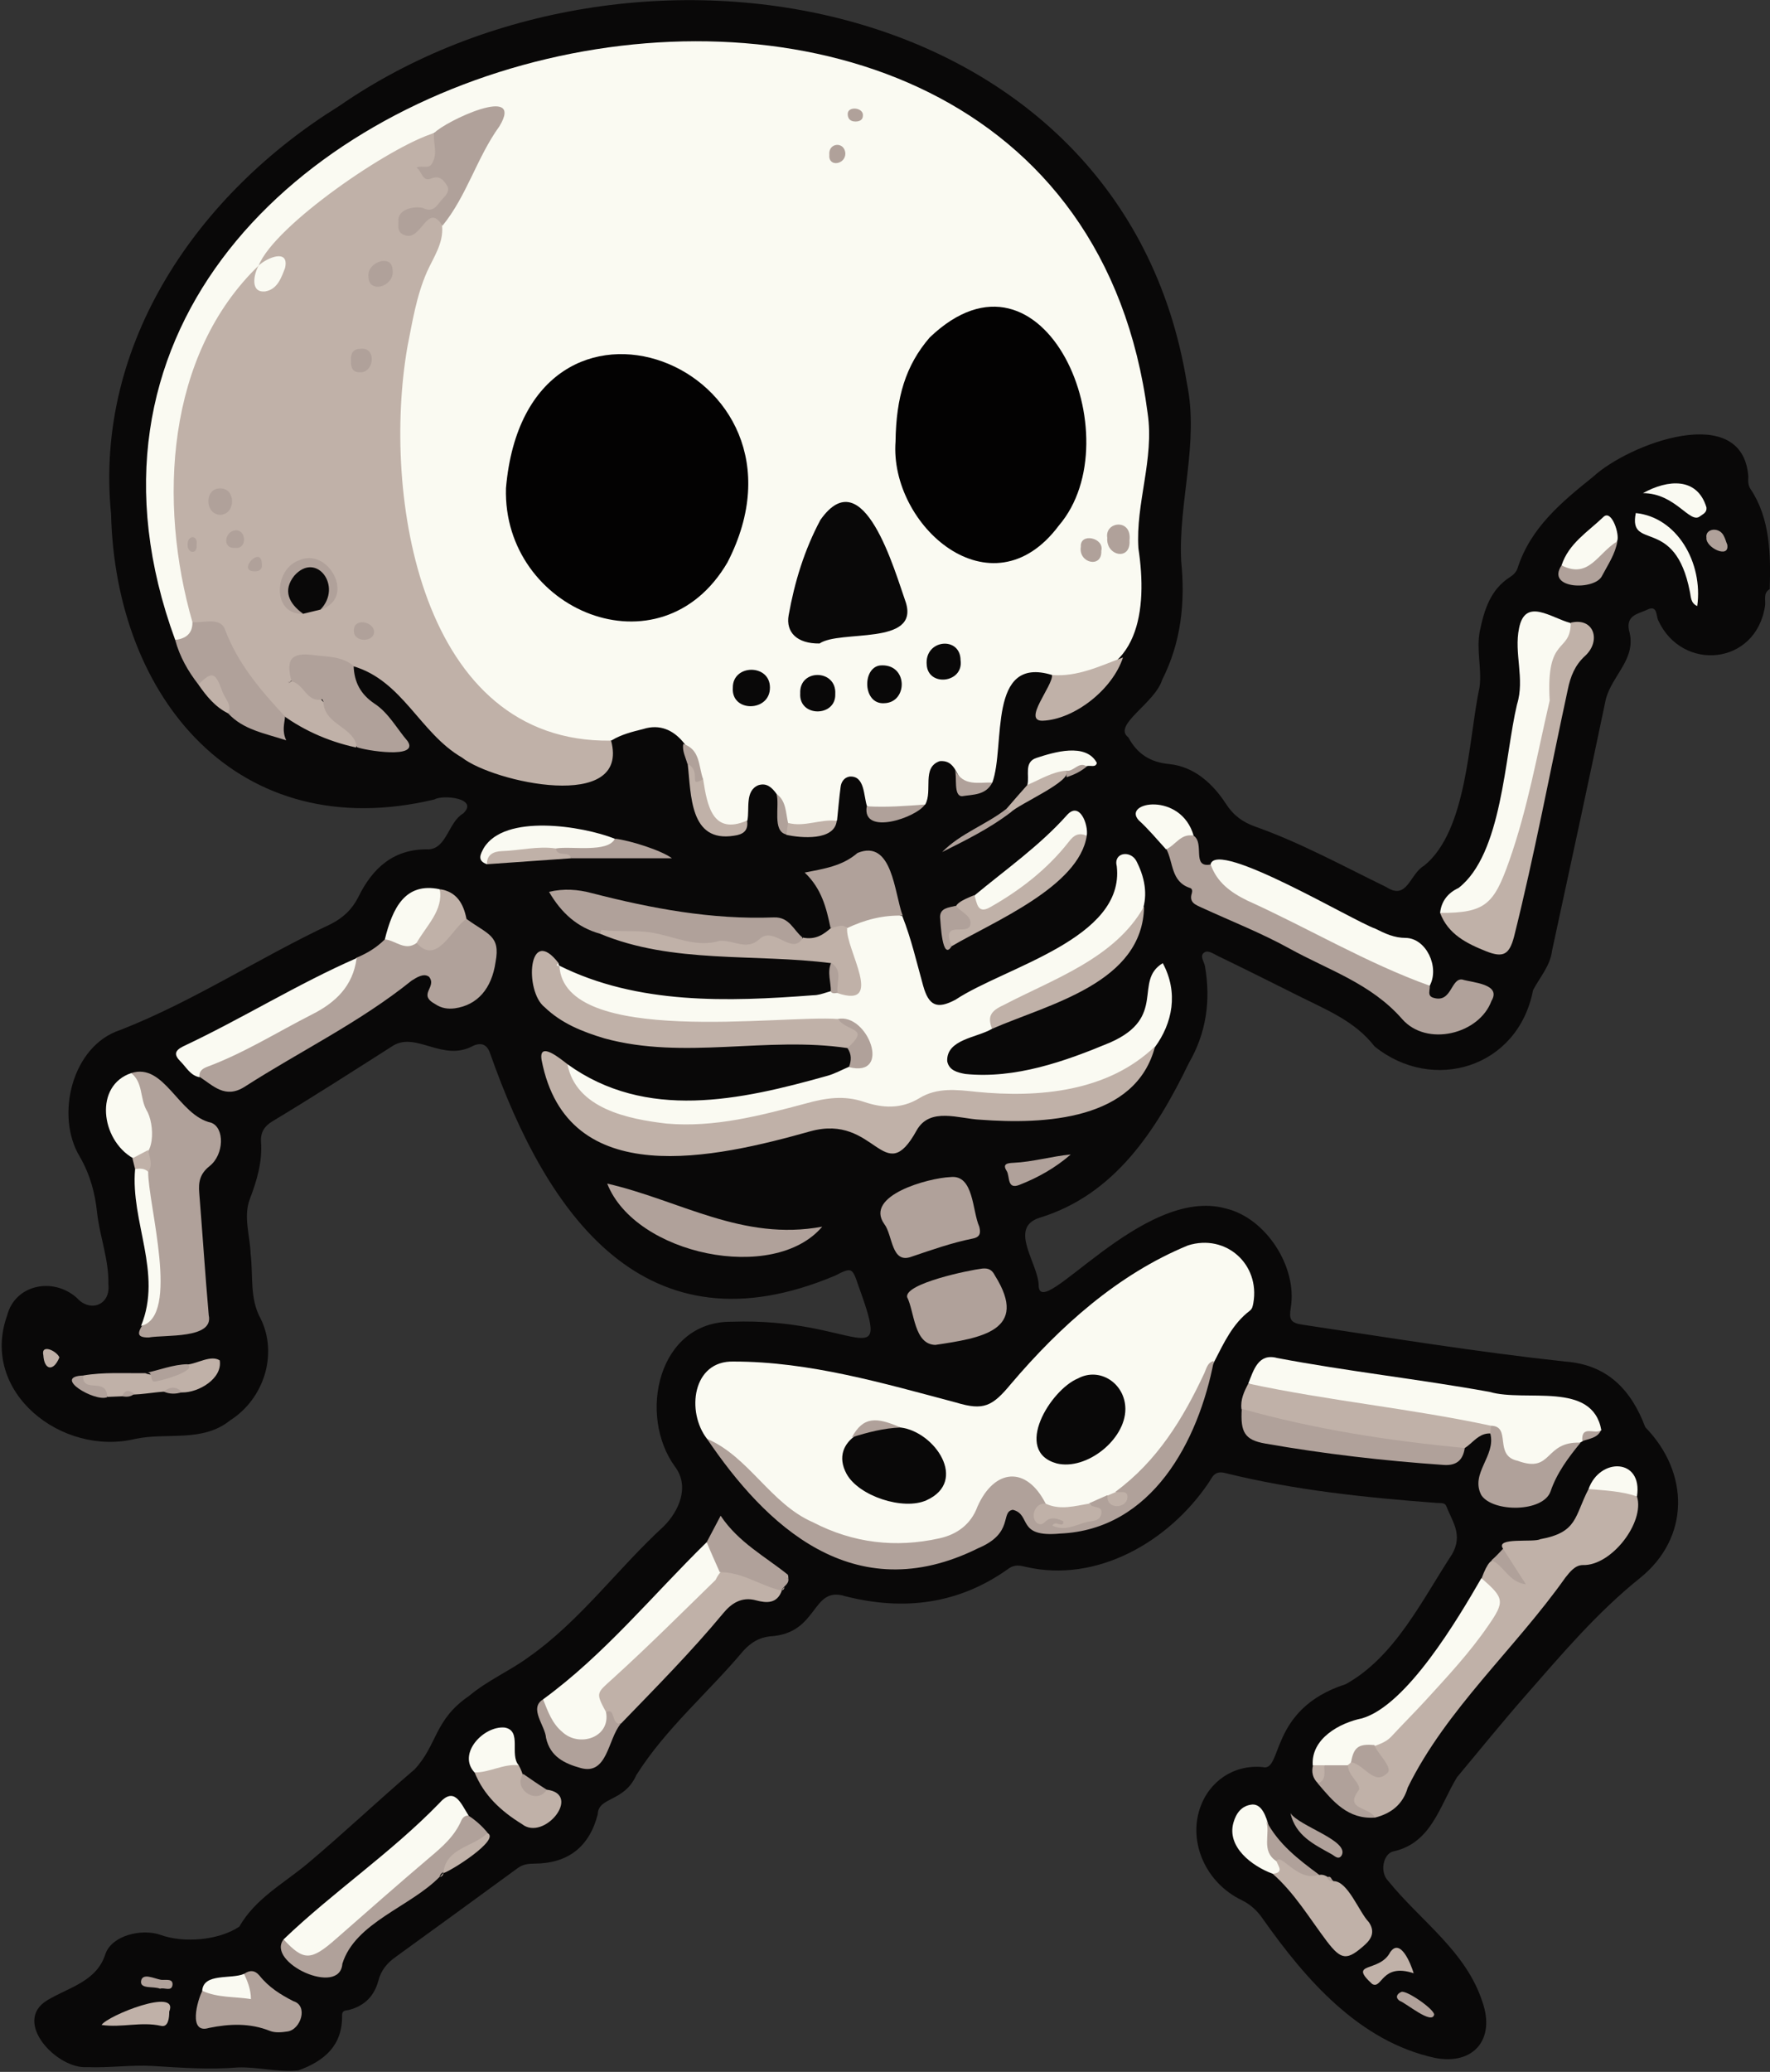 <?xml version="1.0" encoding="utf-8"?>
<!-- Generator: Adobe Illustrator 27.9.0, SVG Export Plug-In . SVG Version: 6.00 Build 0)  -->
<svg version="1.1" baseProfile="tiny" id="Layer_1" xmlns="http://www.w3.org/2000/svg" xmlns:xlink="http://www.w3.org/1999/xlink"
	 x="0px" y="0px" viewBox="0 0 596.1 697.4" overflow="visible" xml:space="preserve">
<rect x="0" y="0" width="596.1" height="697.4" fill="#333333" stroke="none"/>
<g>
	<path fill="#090808" d="M596,198.3c-2.4,1.4-1.2,3.9-1.6,5.8c-3.1,19.9-27.9,22.1-35.9,4.8c-0.8-1.4-0.2-5.4-3.7-3.7
		c-2.8,1.4-7.2,1.7-6.2,6.9c2.8,9.6-5.6,14.9-7.8,23.3c-5.9,28.2-12,56.4-18.1,84.6c-0.6,5.1-4.1,8.9-6.4,13.3
		c-5.1,26.3-33.9,34.7-53.4,18.9c-6.5-8.4-16-12.2-25-16.7c-9.2-4.6-18.4-9.2-27.7-13.7c-1.5-0.7-3.3-2.1-4.6-1.2
		c-1.7,1.1-0.1,3,0.2,4.6c2,11.5,0.5,22.4-5.4,32.6c-11,22.7-25,44.4-50.3,52.1c-10.6,3.4-0.5,15.2-0.3,22.7
		c0.1,13.1,34.9-33.8,63.1-25.8c13.4,3.2,24.1,19.6,21.8,33.4c-0.6,3.8-0.2,5.1,4,5.7c29.4,4.4,58.8,9.2,88.4,12.4
		c14,1,22.2,9.3,27,22.1c15,15.4,15,37.2-1.7,50.7c-14.6,11.7-26.4,25.7-38.6,39.6c-7.9,9-15.4,18.3-23.1,27.5
		c-5.9,9.7-8.6,22.2-21.5,25c-3.4,0.8-4.6,7-1.7,9.9c10.9,13.5,26.3,23.7,31.8,40.9c4.3,12.4-3,21.2-16,18.7
		c-25.5-5.5-43.6-26.4-58-46.8c-1.9-2.8-4.2-4.9-7.3-6.4c-11.9-5.8-17.8-19.3-13.9-30.8c3.1-9.2,11.5-14.8,21.1-13.9
		c6.9,1.8,1.9-19.5,28-27.9c16.6-9.2,25.7-28.3,35.8-43.7c3.8-6.6,0.1-11-1.9-16.2c-0.5-1.3-1.9-1-3.1-1.1
		c-24.1-1.8-48.1-4.3-71.5-10.1c-3.7-0.9-4.3,1.7-5.6,3.5c-13.3,19.6-37.5,33.7-61.5,28.1c-2-0.5-3.7-0.8-5.6,0.5
		c-16.8,12.1-35.4,14.4-55.1,9.4c-11.6-3.7-8.8,12.6-25.4,13.5c-3.7,0.4-6.4,2.1-8.9,4.8c-11.8,14.1-26.2,26.2-36.1,41.9
		c-4.1,9.2-12.8,7.2-13,13.2c-2.8,10.9-9.9,16.5-21.2,16.6c-2.1,0-3.9,0.2-5.6,1.4c-13.7,10-27.4,20-41.1,29.9c-3,2.1-5.1,4.6-6,8.2
		c-1.4,5.1-4.6,8.3-9.7,9.7c-1,0.3-2.5,0-2.5,1.8c0.2,10.2-5.9,15.4-14.7,18.6c-6.9,0.7-13.6-1.2-20.3-1c-9.7,0.8-19.2,0.1-28.9-0.5
		c-7.3-0.4-14.6,0.7-21.9,0.4c-10.2,0.8-25.4-15.3-13.5-22.5c7.3-4.4,16.7-6.3,19.6-15.6c2.3-6.4,12.3-8.5,18.3-6.5
		c8,3,20,1.9,26.8-2.7c5.3-9.3,14.7-14.4,22.6-20.9c12.4-10.4,24.1-21.5,36.4-32c7.7-8.2,6.6-16.7,18.3-24.7
		c6.3-5.3,13.7-8.4,20.1-13.1c17.4-12.2,30-29.8,45.5-44c5.2-5.2,8.8-13.4,3.9-20c-12.7-17.3-5.9-49.1,19-48.9
		c42-1.5,54.2,19.5,42.7-12.1c-2.1-6.2-2.2-6.3-7.9-3.4c-63.9,26.9-96.9-20.2-116.1-74.7c-1-3.1-2.9-3.9-5.7-2.7
		c-10.2,5.6-19-4.7-26.9-0.1c-13.5,8.6-26.9,17.2-40.7,25.5c-2.7,1.6-4.1,3.7-3.9,6.9c0.5,6.8-1.4,13.1-3.8,19.4
		c-2.2,5.9,0.1,12.2,0.3,18.3c0.9,7.4-0.4,15.1,3.4,21.9c5.8,11.8,1.2,26.9-10.3,34.2c-9.3,7.5-21.1,4-31.8,6.2
		c-24.7,6.1-52.6-15.6-43.3-41.5c2.6-10.3,15.3-13.1,23.4-6c4.6,5.2,11.5,2.4,10.7-4.5c0.2-8.3-2.9-16-3.8-24.1
		c-0.7-6.6-2.3-12.7-5.8-18.8c-8.4-13.8-2.7-37.4,13.6-42.7c24.6-9.6,46.9-24.4,70.8-35.6c4.2-2.1,7.3-5,9.4-9.2
		c4.8-9.8,12-16.3,23.7-16c6.1-0.4,6.6-9.2,11.6-12.1c5.4-5.1-6.8-6.4-9.7-4.7c-65.9,15.7-107.4-33.7-108.9-96.1
		c-5.7-57.6,29.5-108,76.8-137.3c98.5-68.2,264-39.3,285.5,93.2c4.2,20.2-2.9,39.9-1.9,60c1.4,13.8,0,27.3-6.4,39.9
		c-2.4,7.9-16.9,15.3-11.4,19.4c2.9,5.4,7.2,8.4,13.9,9c8.3,0.9,14.5,6.5,19,13.4c2.5,3.9,5.7,6.2,10,7.7
		c15.2,5.4,29.4,13.2,44,20.3c7.1,4.6,7.8-4.4,12.7-7.2c14.6-11.8,14.9-42.5,18.7-60.2c0.8-6.2-1.2-12.5,0.1-18.9
		c1.5-7.2,3.6-13.9,10.2-18.1c1.1-0.7,2.1-1.7,2.5-3c4.4-13.6,14.8-22.2,25.4-30.7c12-11.1,50.4-25.6,52.3-0.1
		c-0.1,1.5-0.1,3,0.8,4.3C596.1,174.4,596.4,186.6,596,198.3z"/>
	<path fill="#FAFAF2" d="M354.3,227.2c-21.9-6.7-15.6,23.9-20.1,36.2c-14,6-9.3-7.9-17.7-7.2c-6.2,2.1-2.3,10-4.9,14.6
		c-6.5,2.7-13,3.1-19.6,0.6c-1.2-3.5-0.7-10.4-5.9-10c-1.8,0.3-2.8,1.8-3,3.5c-0.5,3.7-0.8,7.5-1.2,11.3c-5.2,2.3-10.5,2.8-16.1,1.9
		c-3.2-3-2.3-7.5-4.3-10.9c-1.5-2.1-3.3-3.8-6.1-2.9c-4.6,1.9-2.9,8-3.7,11.9c-9.6,7.3-15.6-3.7-15.7-12.6
		c-1.5-9.3-8.1-21.8-19.4-18.2c-3.6,0.9-7.3,1.8-10.6,3.8c-11.3,4.8-26.2-2.1-35.7-8.9c-46-38.9-43.8-111.9-22.3-163.3
		c6.8-11.4,11.6-23.8,19.1-34.8c3.1-3.2,0.5-7.2-3.7-4.7c-70.1,26.1-119.7,86.7-99,164c1.2,5.1,3.1,15.3-5.4,13.9
		C-15.6,11.9,358.3-77.2,386.5,139.1c2.3,15.4-4.1,30.3-3.1,45.5c3.1,20.5,0.4,44-25.5,43.9C356.5,228.7,355.2,228.3,354.3,227.2z"
		/>
	<path fill="#C0B1A8" d="M64.8,209.4c-11.6-40.3-8.9-90,22.4-120.1c1.4,1.6-0.2,3.1,0,4.7c0.9,5.8,7.1-0.3,7.2-3.4
		c0.9-5.7-4.8-0.3-7.3-1.2c5.4-13.6,44.4-40.2,59.1-44.6c2.7,5.1,1.9,11-2.9,12.7c2.1,2.8,8-0.6,8.3,6.5c0,2.9-4.8,7.9-7.4,7.7
		c-2-0.2-4-0.3-6,0.1c-5.2,1-1.8,9.2,2.1,4.4c1.9-3.2,8.4-5.8,8.6-0.1c0.5,5.8-2.9,10.5-5.1,15.4c-3.6,8.2-4.9,16.8-6.6,25.3
		c-8.6,49.6,4.2,133.5,68.6,132.5c6.5,24.3-39.7,14-50.2,5.7c-14.2-8.2-20-26-36.8-30.8c-7-0.1-21.2-8.1-20.3,4.4
		c0,0.7-1,0.6-1.1,1.3c3.7-4.4,14.7,9.9,16.8,13.2c2.2,2.5,8,3.9,5.7,8.5c-19.4-4.2-36.3-16.5-43.7-35.1
		C73.2,208,69.9,212.3,64.8,209.4z"/>
	<path fill="#FAFAF2" d="M238.1,484.3c-7-9-5-26.4,9-26c25.5,0,50.4,7.3,74.9,13.8c9.3,2.8,12.2,1.3,18.5-6.3
		c16.4-19.3,36-36.9,59.6-46.6c12.7-4,24.3,6.3,22,19.4c-0.2,1-0.3,1.9-1.2,2.6c-5.8,4.4-8.7,10.8-11.9,17
		c-9.7,19.5-20.5,41.7-42.6,49.2c-18.8,8.4-19.6-19.8-33.5-4.2c-4.6,11.2-12.4,17-24.3,17.2C277,524.3,259.5,502.8,238.1,484.3z"/>
	<path fill="#FAFAF2" d="M334.1,346.3c-5,3-15.4,3.5-15.1,10.9c0.6,3.1,3.4,3.8,6.1,4.3c16.8,1.7,33.5-4.2,48.8-10.6
		c19.3-8.5,7.7-20.7,17.7-26.7c10.7,19.9-8.4,41.1-28,43c-11.7,2.8-23.6,3.4-35.7,1.8c-6.8-0.9-13.6-0.5-19.9,3
		c-11.9,5.7-24.2-4.6-36.6,1c-22.8,6.5-48.9,11.6-71-0.1c-4.2-2.4-12.2-9.7-9.3-14.7c26.5,19.1,58.1,12.2,87.6,3.9
		c2.5-0.7,4.8-2,7.2-3c3.2-0.5,6.8-0.7,6.5-5.4c-0.6-6.6-6-10.5-11.6-9.7c-26.8,1.1-54.6,5.1-80.6-4c-5.1-2.2-16.7-8.4-11.9-15
		c26.4,13.2,56.9,12.2,85.6,10c3.2,0,6.1-2.1,9.3-1.7c5.2,0.3,5.9-0.5,4.9-5.5c-0.5-5.5-5.9-10.7-3.2-16.1c6-3.3,12-6.2,19-3.3
		c3,7.6,4.8,15.5,7,23.4c1.9,6.8,4.7,8,10.9,4.7c16.6-11,57.1-20.5,54.3-44.9c-1.2-4.7,4.6-5.5,6.6-1.8
		c13.9,27.1-24.6,38.6-42.5,48.9C336.6,340.5,334.4,342.3,334.1,346.3z"/>
	<path fill="#C0B1A8" d="M191.1,358.2c2.9,15,20.5,18.5,33.4,20c16.2,1.4,31.6-2.7,47-6.8c6.5-1.8,12.7-2.8,19.5-0.5
		c6.2,2.1,12.5,2.5,18.7-1.3c5.9-3.6,12.6-2.8,19-2.1c21.2,2.1,44.4,0,60.3-15.3c-6.4,25-37.5,26.3-58.8,24.7
		c-7.2-0.3-17-4.4-21.5,3.6c-11.1,20.1-13.7-5.8-35.8,0.3c-31.7,8.9-81.9,20.6-90.5-24C181.3,350.1,189,356.6,191.1,358.2z"/>
	<path fill="#C0B1A8" d="M551.3,503.7c2.7,8.7-8.6,23.4-18.2,23.1c-2.6,0-4.3,2.2-5.9,4.2c-16.9,23.9-40.2,44.4-53.1,70.7
		c-1.6,5.6-5.5,8.7-11,10.1c-3.1-1.3-10.5-3-7.9-7.7c2.7-3.8-5.1-8.2-0.4-11.3c4.3-1.5,6.8,5.7,10.6,3.1c1.4-3.2-4.4-5.1-2.7-8.9
		c7.6-4,12.3-11.1,18-17c7-7.3,13.7-14.9,19.5-23.3c6-7.4,2.7-8.3-1.2-15.5c4-10.8,5.8-5.1,11.9-0.4c-1.9-3.1-4.8-5.6-4.7-9.5
		c-2.8-4,10.3-2,12.5-3.2c12.7-2.3,11.5-7.7,16.3-16.9C540.9,499.5,546.4,499.9,551.3,503.7z"/>
	<path fill="#B0A19A" d="M157.1,309.3c7.2,5.3,11.5,5.5,9.8,14.5c-1.3,9-6.1,14.5-13.7,15.6c-2.4,0.3-4.5,0-6.6-1.4
		c-6.1-3.3,0.7-5.7-2.1-9.2c-1.8-1.4-4.3,0.3-5.9,1.3c-17.4,14-37.5,23.7-56.2,35.7c-6.6,4.2-10.6-0.4-15.3-3.4
		c-1.4-2.9,0.9-3.9,2.8-4.7c11-4.6,21.4-10.5,31.9-16.1c11-5.4,12.9-8.9,18.2-19.2c3.6-1.5,6.8-3.4,9.6-6.2c3.4-1.6,6.6,1.6,10,0.5
		C152.6,322,151.3,307.2,157.1,309.3z"/>
	<path fill="#B0A19A" d="M238.1,484.3c14.1,6,21.4,21.9,35.7,28.1c13.5,7,27.8,8.7,42.6,5.4c5.9-1.3,10.6-4.7,12.8-10.7
		c5.7-12.8,16.5-13.8,23-0.9c-0.7,1.4-2.8,2-2.2,4.5c3,0.2,6.8-2.4,8.9,1.7c0.5,1-0.7,1.2-1.8,1.4c2.7-0.3,4.7-2,7-2.3
		c3.9-0.5,5.5-1.8,2.7-5.5c2-0.9,4.1-1.8,6.1-2.7c1.2,0.7,2.8,2.8,4.1,1.4c1.1-1.3-1-1.6-1.3-2.6c14-10.3,22.7-24.5,29.9-39.9
		c0.7-1.5,1-3.6,3.2-4.1c-5.2,27.1-20.9,56.8-51.8,58.1c-14.8,1.4-9.5-6.4-15.9-8c-4.3,0.7,0.5,7.8-11.6,12.9
		C287.3,542.1,257.6,513.1,238.1,484.3z"/>
	<path fill="#B0A19A" d="M44.2,361.2c11.2-3.6,15.9,14.3,26.9,16.7c4.6,1.7,4.4,10.7-0.5,14.6c-3.3,2.6-3.8,5.4-3.5,9
		c1.1,13.7,2,27.5,3.2,41.2c1.8,8.1-14.9,6.5-20.2,7.5c-9.5,0.1,4.9-8.3,2.6-18.5c-0.4-12.1-3.3-24.1-3.6-36.2
		c0.7-9,1.4-18.1-2.7-26.4C45.4,366.6,43.9,364.1,44.2,361.2z"/>
	<path fill="#FAFAF2" d="M420.4,465.7c1.8-4.6,3.4-10.3,9.7-8.6c23.7,4.5,47.7,7.1,71.5,11.4c12.2,3.6,34.7-3.8,37.7,12.9
		c-1.9,1.5-4.8,1.4-6.3,3.7c-4,2.5-8.6,3.9-12.5,7.2c-5.3,4.2-14,0.3-15.8-6.5c-0.6-2.1-0.6-4.4-3.4-4.8
		C474.6,474.7,446.2,475.1,420.4,465.7z"/>
	<path fill="#B0A19A" d="M402,281.3c3.8,2.6-0.8,10.9,5.7,9.7c2.8,0.7,2.9,3.9,4.7,5.5c11.3,9,25.8,12.8,38.3,19.9
		c9.9,5,19.9,9.9,30.1,14.2c2,1.3-1.1,4.5,2.1,5.3c6,1.7,5.7-6.6,9.5-6.2c3.7,1.1,13.3,1.5,9.9,7.2c-4.1,11.2-21.8,15.6-30.1,6.1
		c-10.5-12-24.9-16.5-37.9-23.7c-9.4-5.2-19.6-9.2-29.4-13.7c-2.1-1-4.6-1.7-3.5-5c0.2-0.7,0.1-1.5-0.6-1.7c-6.5-2.1-5.6-8.6-8-13.1
		C395.6,281.1,397.7,280,402,281.3z"/>
	<path fill="#FAFAF2" d="M485,307.3c0.4-4,2.7-6.8,6.2-8.4c14.7-11.4,15.5-44.2,19.7-61.8c2.7-8.6-1.1-17.2,0.7-25.7
		c2.1-10.4,10.8-3.4,17.3-1.7c4.4,5.4-7.7,10.8-5.5,21.4c-2.1,20.3-7.7,40.5-14.1,60C506.1,301.8,497.6,313.2,485,307.3z"/>
	<path fill="#C0B1A8" d="M188.4,325.1c1.5,27.4,75.2,16.4,93.8,17.9c0.8,1.5,2.4,0.6,3.5,1.1c5,0.9,5.5,8.8-0.2,8.7
		c-27.3-4.1-55.1,4.1-82-3.3c-7.3-2.2-14.4-5-20.1-10.5c-6.9-5.4-5.5-28.2,4.8-14.7c-0.3,0.4-0.2,0.7,0.3,0.9L188.4,325.1z"/>
	<path fill="#C0B1A8" d="M485,307.3c15.2,0,18.1-2.8,23.3-17.6c6.2-17.6,9.4-35.8,13.6-53.9c-1.3-22.2,7-15.6,7.1-26.2
		c7.9-1.9,10.3,6.2,4.8,11.2c-3.4,3.1-4.9,6.9-5.8,11.3c-6,27.7-11.2,55.6-18.1,83.2c-1.6,6-3.6,7.2-9.4,4.9
		C494,317.6,487.7,314.5,485,307.3z"/>
	<path fill="#FAFAF2" d="M182.9,572c20.7-15.1,36.9-35.1,55.1-52.9c4,1.9,3.6,6.3,5.1,9.5c-0.6,5.8-6.9,9.3-10.6,13.3
		c-9.8,8.3-17.7,18.5-28.2,25.9c-4.1,2.4,0.5,5.9,0.8,9.2C204.7,594.1,181.2,585.5,182.9,572z"/>
	<path fill="#FAFAF2" d="M481.5,331.8c-21.2-7.6-40.9-19.4-61.5-28.7c-5.5-2.7-10.2-6.1-12.3-12.2c2.2-8.4,48,19.1,55.5,21.7
		c3.2,1.6,6.3,3.1,10.2,3.1C480.3,315.8,484.9,325.5,481.5,331.8z"/>
	<path fill="#FAFAF2" d="M95.5,652.8c16.7-16,36.2-29.1,52.4-45.8c5.1-5.8,7.2-0.2,9.9,4.1c-3.3,9.1-11.1,14.3-18,20.1
		C130.2,636.6,102.4,673.8,95.5,652.8z"/>
	<path fill="#C0B1A8" d="M420.4,465.7c26.9,5.8,54.8,8.4,81.7,14.2c0.5,0.9,0.6,1.8-0.2,2.6c-6-0.2-7.3,7.7-14.4,5.7
		c-19.9-2-39.4-5.7-59-9.6c-3.7-0.7-7.6-1.3-10.4-4.3C417.7,471.1,419,468.4,420.4,465.7z"/>
	<path fill="#FAFAF2" d="M455,593.2c-3.1,3.3-9.3,3.4-12.9,1c-0.6-9,9.1-14.3,16.6-15.8c15.1-4.4,32.3-33.5,40.2-47.2
		c7.7,6.7,8,7.8,2.3,16c-6.3,9.2-13.9,17.3-21.4,25.5c-3.7,4-7.6,7.9-11.3,11.9C464.7,588.6,457.8,587.5,455,593.2z"/>
	<path fill="#C0B1A8" d="M204.1,576.3c-3.6-6.7-3.2-6.3,2.4-11.4c11.8-10.7,23.1-22,34.5-33.1c1.4-3,3.1-4.5,6.6-3.2
		c5.5,1.6,11.1,3,15.7,6.8c-1.6,4.5-5.2,4.2-8.6,3.3c-5-1.4-8.5,1.1-11.2,4.4c-10.8,13-22.7,25-34.4,37.1
		C205.3,581.4,206,577.2,204.1,576.3z"/>
	<path fill="#B0A19A" d="M202.1,314.3c-7.6-2.1-13-6.9-17.2-14.1c5-1.2,9.8-0.8,14.3,0.4c20.2,5.2,40.5,9,61.4,8.2
		c5.3-0.2,6.6,4.3,9.6,6.7c0.1,3.6-2.4,3.7-4.7,3.1c-11.5-1.9-22.7,2.3-34.3-0.9C221.7,315.5,212.1,313.5,202.1,314.3z"/>
	<path fill="#B0A19A" d="M204.5,398.4c24.4,5.6,45.6,19.5,72.4,14.5C260.7,432.1,213.9,422.4,204.5,398.4z"/>
	<path fill="#B0A19A" d="M320.1,396.2c7.9-0.9,7.3,11.4,9.7,16.7c0.5,2,0.4,3.5-2.2,4c-7,1.4-13.8,3.8-20.6,6.1
		c-6.9,2.6-6.3-7.3-9.2-11C291,402.4,312.7,396.5,320.1,396.2z"/>
	<path fill="#FAFAF2" d="M120.1,322.5c-1.2,9.4-7.1,15-15.1,19c-11.6,5.9-22.7,12.9-35,17.5c-1.6,0.6-3.1,1.4-2.8,3.6
		c-3.1-0.6-4.4-3.3-6.4-5.3c-2.2-2.2-2.1-3.6,0.9-5.1C81.5,342.9,100.2,331.2,120.1,322.5z"/>
	<path fill="#B0A19A" d="M315,452.7c-7.2-0.2-7-11.1-9.5-16.1c-0.8-4.6,21-9.1,25.3-9.6c2.1-0.2,3.3,0.4,4.3,2.4
		C346.7,447.9,330.4,450.4,315,452.7z"/>
	<path fill="#B0A19A" d="M120.2,251.5c-1-7-11-7.4-11.3-15.3c-0.1-0.3-0.3-0.8-0.4-0.8c-5.3,1.2-6.1-5.3-10.3-6l0,0
		c-2-7.4-0.2-9.9,7.3-8.9c4.6,0.6,9.7,0.3,13.6,3.7c0.2,5.4,2.3,9.5,7.1,12.7c4.7,3.1,7.4,8.3,11.1,12.6
		C141.3,255.6,122.9,252.6,120.2,251.5z"/>
	<path fill="#B0A19A" d="M64.8,209.4c3.5,0.4,9.2-1.8,10.9,2.3c4.3,11.6,12.1,20.7,20.3,29.5c-0.2,2.4-1.1,4.8,0.4,8
		c-7.3-2.4-14.4-3.5-19.6-9.1c-2.4-4.4-3.2-13.2-10-9.7c-3.5-4.5-6.3-9.4-7.8-15C62.5,215,64.9,213.3,64.8,209.4z"/>
	<path fill="#B0A19A" d="M418.2,474.2c24.5,6.9,49.7,10.8,75.1,13.2c-0.6,4.1-2.8,6-7.1,5.7c-20.2-1.4-40.2-3.7-60.1-7.2
		C419.2,484.7,417.7,482.1,418.2,474.2z"/>
	<path fill="#C0B1A8" d="M202.1,314.3c0.2-0.5,0.4-1.3,0.5-1.3c5.5,0.8,11.1,0,16.8,0.9c7.5,1.2,14.9,5.2,22.9,2.8
		c4.8-0.4,9.2,3.5,13.6-0.7c4.8-4.4,11,6,14.5-0.4c9.1,1.8,10.8-9.1,14.9-3.1c-0.6,6.8,12.9,27.2-3.2,21.8c-2.2-3-0.8-6.9-2.2-10.1
		C254.1,320.9,226.5,324.5,202.1,314.3z"/>
	<path fill="#B0A19A" d="M95.5,652.8c6.8,7.3,9.2,7.3,17.8-0.3c10.4-9.1,20.7-18.2,31.2-27.1c4.4-3.7,8.6-7.3,10.9-12.7
		c0.4-0.9,1.2-1.6,2.3-1.6c2.5,1.6,4.7,3.6,6.5,5.8c0.2,2.5-2,3.4-3.6,3.9c-5,1.8-8.2,5.6-11.4,9.6l0.1-0.2
		c-0.7,0.3-1.1,0.8-1.2,1.5c-9.8,10.1-28.5,15.4-32.8,29.3C114.5,672.2,89.5,660.6,95.5,652.8z"/>
	<path fill="#B0A19A" d="M285.3,312.4c-1.8-1.7-3.7-0.1-5.6-0.1c-1.4-6.7-3-13.2-8.7-18.6c6.7-1.3,12.7-2.2,17.8-6.6
		c11.8-4.8,12.4,13.7,15.2,21.1C297.3,308,291.2,309.6,285.3,312.4z"/>
	<path fill="#C0B1A8" d="M449.1,633.2c4.8-0.1,8.6,10.4,11.9,13.8c1.9,2.8,1.3,5.2-1.2,7.5c-6.1,5.5-8,5.4-12.9-1
		c-5.9-7.8-10.9-16.3-18.3-22.8c1.2-1.4,0.7-3.1,0.9-4.7c1.2-1.9,2.4-1.2,3.7-0.1c3.3,2.7,7.2,4,11.2,5.2
		C446.1,630.7,447.7,632.2,449.1,633.2z"/>
	<path fill="#B0A19A" d="M501.9,482.5c0.1-0.9,0.1-1.7,0.2-2.6c7.1,0.1,0.8,10.1,9,11.8c11.9,4.4,8.8-6.6,21.2-6.1
		c-4.1,5-8,10.2-10.1,16.4c-2.5,7.1-19.4,7.1-23.3,1.3C495,495.9,503.9,490.1,501.9,482.5z"/>
	<path fill="#B0A19A" d="M82.2,664.4c1.9-1.3,3.6-1.3,5.2,0.6c3.1,3.9,7.1,6.4,11.4,8.6c5.1,1.5,2.5,9.6-2,10.2
		c-1.9,0.3-4.2,0.5-5.9-0.2c-6.8-2.7-13.6-2.4-20.5-1c-7.1,2.2-4-9.2-2.2-12.6c4-2,17.3,5.4,14.1-3.4
		C81.9,666.1,81.8,665.2,82.2,664.4z"/>
	<path fill="#C0B1A8" d="M334.1,346.3c-1.6-4.1-0.5-6,3.9-8c16.8-8.8,37.5-15.7,47.3-33.2C384.9,330.9,353.4,337.9,334.1,346.3z"/>
	<path fill="#C0B1A8" d="M366,281.3c-2.6,17.2-31.6,29-45.5,37.2c-2.4-1.7-2.5-6,0.1-6.5c6.5-1,3.4-3.4,1.2-5.8
		c-0.6-2.4,4.4-4,6.3-4.9c5.6,9.2,26.5-14,31-18.9C361.1,280.2,363.1,278.2,366,281.3z"/>
	<path fill="#FAFAF2" d="M366,281.3c-2.7-1.1-4.3-0.3-6.1,2.1c-7.2,9.2-16.4,16.3-26.5,22c-4.2,2.4-4.4-1.5-5.2-4
		c10.6-8.8,21.9-16.7,31.1-27C363.6,269.5,366.6,277.6,366,281.3z"/>
	<path fill="#C0B1A8" d="M174.7,594.2c3.2,5.7,1.1,10.7,9.4,8.2c12.1,1.5-0.9,17.5-8.3,11.6c-7-4.3-12.9-9.7-16-17.5
		C164.4,593.8,169.3,592.2,174.7,594.2z"/>
	<path fill="#FAFAF2" d="M44.2,361.2c4,3.2,2.9,8.4,5.1,12.4c2.9,4.6,3.3,17.6-4.6,16.2C33.9,383.5,31.7,365.4,44.2,361.2z"/>
	<path fill="#C0B1A8" d="M354.3,227.2c8.6,0.7,16.1-3,23.9-5.9c-3.5,10.8-16.4,20.9-27.1,21.3C344.2,242.7,354.7,230.8,354.3,227.2z
		"/>
	<path fill="#B0A19A" d="M263.2,535.4c-7.1-1.6-13.2-6.3-20.8-6.2c-1.5-3.4-3-6.7-4.4-10.1c1.4-2.7,2.9-5.5,4.7-8.9
		c6,9,15,13.7,22.7,19.9c-0.8,0.5-0.6,0.9,0.1,1.3C265.8,533.3,263.7,533.9,263.2,535.4L263.2,535.4z"/>
	<path fill="#FAFAF2" d="M164,290.9c-3.5-1.2-2.1-3.5-1.1-5.4c7-11.7,33.2-7.5,44.1-3.2C209,291.8,170.3,282.4,164,290.9z"/>
	<path fill="#C0B1A8" d="M41.1,470c-1.6,0.1-3.3,0.1-4.9,0.2C34,467,25.4,468.5,28,463c6.9-1.2,13.9-0.7,20.9-0.8
		c3.2,1.5,13.1,0.2,14.2-2.9c3.4-0.3,7.9-3.3,10.9-1.4c1,6.1-7.1,10.9-12.7,10.8c-5.3-1-10.8,0.5-16.1,0.7
		C43.8,469.3,42.3,469,41.1,470z"/>
	<path fill="#B0A19A" d="M204.1,576.3c3.2-1.7,1.6,4.1,4.9,4c-4.3,5.1-4.4,17.4-13.5,14.8c-5.4-1.5-10.2-3.8-11.6-10.1
		c-0.3-4.2-5.9-10-1-13c1.6,4,3,8.1,6.5,11C195.1,588.3,205.7,584.8,204.1,576.3z"/>
	<path fill="#FAFAF2" d="M49.9,394.4c-0.1,10.8,10.9,48.8-2.4,51.9c7.3-17.8-3.6-35-2-52.8C47.4,391.9,48.9,392,49.9,394.4z"/>
	<path fill="#FAFAF2" d="M140.3,317.4c-3.9,2.9-7.1-0.9-10.7-1.2c2.6-10.5,6.8-19.3,18.4-16.9C151.8,304.5,144.9,314.3,140.3,317.4z
		"/>
	<path fill="#FAFAF2" d="M429.9,626.5c0.6,1.7,2.6,3.9-1.3,4.2c-7.1-2.6-15.5-9.1-13.2-17.2c0.9-3.2,2.8-5.8,6.4-6.1
		C427.9,607.2,428,622.3,429.9,626.5z"/>
	<path fill="#FAFAF2" d="M525.9,190.3c2.4-7.4,8.9-11.3,14.1-16.3c2.8-2.7,5.6,6.1,4.6,8.2C541.6,188.5,532.4,197.2,525.9,190.3z"/>
	<path fill="#FAFAF2" d="M174.7,594.2c-5.2-0.6-9.8,2.5-14.9,2.4c-5.9-6.4,3.2-15.8,10.2-15.1C175.9,582.6,171.5,590.6,174.7,594.2z
		"/>
	<path fill="#FAFAF2" d="M550.9,172.7c13.9,1.4,22.7,16.7,20.7,31.3c-2.3-1-2.1-3.2-2.5-4.9C564.1,173.4,548.3,185.7,550.9,172.7z"
		/>
	<path fill="#FAFAF2" d="M402,281.3c-4.3-0.9-6.1,3.2-9.3,4.6c-3-3.3-5.9-6.8-9.2-9.8C377.8,269.9,397.7,266.4,402,281.3z"/>
	<path fill="#C0B1A8" d="M140.3,317.4c3.2-5.7,9.1-11,7.8-18.1c5.7,0.8,8,4.9,9,10C152.1,312.5,147.2,325.2,140.3,317.4z"/>
	<path fill="#B0A19A" d="M187.2,285.6c5-0.9,17.5,1.6,19.9-3.3c5.2,0.6,15.8,4,19.2,6.6c-11.9,0-22.9,0-33.9,0c-0.7-1.5-2-0.5-3-0.7
		C187.9,287.9,186.3,287.8,187.2,285.6z"/>
	<path fill="#B0A19A" d="M446,594.2c2.7,0,5.4,0,8,0c-0.2,3.3,4.2,5.9,3.7,8.2c-5.2,6.9,3.3,5.6,5.4,9.4
		c-9.2,0.7-14.2-5.5-19.3-11.5C444.5,598.2,444.4,595.9,446,594.2z"/>
	<path fill="#C0B1A8" d="M236.8,262.3c1.4,9,3.2,18.9,14.8,13.9c0.5,3.4-1.3,4.7-4.4,5.1c-15,2.4-14.4-13.8-15.6-24.2
		c3.2-0.5,3.2,2.2,3.2,3.9C234.7,263.1,236.4,261.5,236.8,262.3z"/>
	<path fill="#FAFAF2" d="M346,264.2c0.8-3.1-1.3-7.7,3.1-9.1c5.8-1.9,16.6-5.2,20.3,1.7c-0.4,1.7-2.2,0.7-3.4,1.1
		c-2.6,0.5-4.7,2.7-7.5,2.5C354.2,261.4,350.7,264.8,346,264.2z"/>
	<path fill="#FAFAF2" d="M553.3,166c8.5-4.7,18.3-5.4,21.4,4.8c0.2,1.7-1.1,2.2-2.2,3C569.1,176.5,564.3,166,553.3,166z"/>
	<path fill="#B0A19A" d="M525.9,190.3c9.3,4.7,12.1-4.1,18.8-8.1c-0.7,4.3-3.2,7.9-5.2,11.7C537.1,198.8,520.5,198.4,525.9,190.3z"
		/>
	<path fill="#C0B1A8" d="M34.2,681.6c2.1-3.2,26.2-12.8,22.8-4.5c0,2.1-0.3,5.4-2.8,4.8C47.5,680.4,41,682.6,34.2,681.6z"/>
	<path fill="#B0A19A" d="M360.6,388.6c-5.3,4.6-11.1,7.8-17.2,10.2c-4.4,1.8-3.2-2.9-4.4-4.7c-1.6-2.5,0.6-2.6,2.3-2.7
		C347.9,391.1,354.2,389.2,360.6,388.6z"/>
	<path fill="#FAFAF2" d="M551.3,503.7c-5.3-1.8-10.8-2-16.3-2.5C538.8,490.5,553.3,490.8,551.3,503.7z"/>
	<path fill="#FAFAF2" d="M82.2,664.4c1.2,2.6,2.3,5.3,2.3,8.5c-5.6-0.9-11.2-0.4-16.4-2.8C68.5,664,77.9,666.3,82.2,664.4z"/>
	<path fill="#C0B1A8" d="M187.2,285.6c0.5,3.1,4.5,0.6,5.2,3.3c-9.5,0.7-18.9,1.3-28.4,2c-0.1-3.4,2.5-4.3,4.9-4.4
		C175,286.3,181.1,284.7,187.2,285.6z"/>
	<path fill="#B0A19A" d="M285.4,352.8c7.7-7.1,0.6-5.1-3.3-9.8c10.1-2.2,18.5,19.9,3.8,16.2C286.8,356.9,286.8,354.8,285.4,352.8z"
		/>
	<path fill="#B0A19A" d="M429.9,626.5c-5.4-3.5-1.9-9.2-3.5-13.7c4.1,7.9,10.9,13.1,17.8,18.2C437.1,633.8,431.3,623.3,429.9,626.5z
		"/>
	<path fill="#C0B1A8" d="M476.1,664.2c-10.9-3.6-10.6,5.6-14,3.6c-8.3-7.6,2.5-3.7,6.1-10.7C471.6,652.2,475.1,660.9,476.1,664.2z"
		/>
	<path fill="#B0A19A" d="M434.6,610.3c3,4.5,20.1,9.3,17.2,14.3c-1.1,1.6-2.4,0-3.4-0.5C442.5,620.8,436.3,617.9,434.6,610.3z"/>
	<path fill="#B0A19A" d="M291.9,271.4c6.6,0.4,13.1-0.1,19.6-0.6C308.7,275.2,290.2,281.5,291.9,271.4z"/>
	<path fill="#C0B1A8" d="M346,264.2c4.3-1.8,8.3-4.4,13.1-4.8c2.4,3.4-15.8,11.1-18.8,14.1c-1.2,0.3-1.5-0.2-1.3-1.3
		C341.3,269.5,343.7,266.8,346,264.2z"/>
	<path fill="#B0A19A" d="M321.9,304.9c1.7,2.1,5.8,3.5,4.8,6.7c-1.3,3.3-9.9-2.1-6.2,6.9c-3.2,5.2-3.7-7.7-3.9-9.7
		C316.5,305.6,319.5,305.5,321.9,304.9z"/>
	<path fill="#C0B1A8" d="M265.4,277c5.6,1.5,10.9-1.4,16.4-0.7c-0.8,6.8-12.1,5.8-17,4.7C264.3,279.5,264,278.1,265.4,277z"/>
	<path fill="#C0B1A8" d="M66.8,230.4c4.6-4.5,5.7-4.3,8.1,2.4c0.8,2.3,3.3,4.3,1.9,7.3C72.5,238,69.5,234.3,66.8,230.4z"/>
	<path fill="#B0A19A" d="M339,272.2c0.4,0.4,0.9,0.9,1.3,1.3c-7.1,5.4-15,9.3-23,13.3C323.6,280.4,332.2,277.6,339,272.2z"/>
	<path fill="#C0B1A8" d="M149.3,630.5c0.9-8.6,10-8.7,14.9-13.5C168.6,619.2,151.9,629.8,149.3,630.5z"/>
	<path fill="#B0A19A" d="M321.6,259.1c2.8,5.7,7.9,4.2,12.6,4.3c-2.2,4.3-6.4,4-10.2,4.6C321,268,322.4,261.3,321.6,259.1z"/>
	<path fill="#B0A19A" d="M483,678.1c-0.7,3.6-9.5-3.9-11.6-4.6c-1.5-1-1.1-2.3,0.5-3C473.5,669.7,482.9,676.2,483,678.1z"/>
	<path fill="#B0A19A" d="M506.2,521.3c2.4,3.8,4.9,7.6,7.7,12c-5.9-0.8-7.4-6.4-11.6-8.1C503.7,524,504.9,522.7,506.2,521.3z"/>
	<path fill="#B0A19A" d="M63.1,459.2c3.9,2.2-10.6,6.2-11.4,5.8c-1.3-0.6,0-3.8-2.9-2.8C53.7,461.2,58.2,459.3,63.1,459.2z"/>
	<path fill="#B0A19A" d="M28,463c-0.4,6.3,8.1,0.3,8.1,7.3C32,472,17.4,463.4,28,463z"/>
	<path fill="#B0A19A" d="M184.1,602.4c-3.1,5.3-11.6-0.2-7.9-5.3C178.8,598.9,181.4,600.7,184.1,602.4z"/>
	<path fill="#B0A19A" d="M236.8,262.3c-5.4,3.1-0.2-2.7-5.3-5.2c-0.6-2.2-1.8-4.3-1.4-6.7C235.9,252.3,235.2,257.9,236.8,262.3z"/>
	<path fill="#B0A19A" d="M265.4,277c-0.2,1.3-0.4,2.6-0.5,3.9c-5-1-2.2-9.8-3.4-13.7C264.8,269.6,264.6,273.5,265.4,277z"/>
	<path fill="#B0A19A" d="M581.7,183.3c0.9,5-7.4,1-7-2.3c-0.3-1.9,1.3-2.8,2.8-2.7C580.6,178.6,580.9,181.5,581.7,183.3z"/>
	<path fill="#B0A19A" d="M53.9,669.4c-2.2-0.9-6.7,0.2-6.4-2.5c0.4-3,4.4-0.9,6.7-0.5c1.4,0.2,4.1-0.6,3.9,1.7
		C57.8,670.5,55.4,668.9,53.9,669.4z"/>
	<path fill="#B0A19A" d="M279.9,324.1c4.2,2.6,1.6,6.7,2.2,10.1c-0.8,0.1-1.7,0.4-2.3-0.4C279.9,330.6,278.5,327.3,279.9,324.1z"/>
	<path fill="#C0B1A8" d="M49.9,394.4c-1.3-1.2-2.8-1.1-4.4-0.9c-0.3-1.2-0.6-2.4-0.9-3.6c1.8-0.9,3.5-1.9,5.3-2.8
		C50.2,389.4,51.7,391.9,49.9,394.4z"/>
	<path fill="#C0B1A8" d="M20,456.9c-2,4.9-5.1,4.3-5.4-0.7C13.7,452.2,19.1,454.7,20,456.9z"/>
	<path fill="#C0B1A8" d="M446,594.2c-0.1,2.2,0.8,4.9-2.1,6.1c-1.8-1.7-2.3-3.8-1.7-6.1C443.5,594.2,444.7,594.2,446,594.2z"/>
	<path fill="#B0A19A" d="M532.9,485.1c-0.5-5.7,4.4-2.1,6.3-3.7C538,484.1,535.2,484.2,532.9,485.1z"/>
	<path fill="#B0A19A" d="M359.2,261.6c0-0.7-0.1-1.5-0.1-2.2c2.5,0.5,4.2-3.3,6.9-1.4C364,259.7,361.7,260.8,359.2,261.6z"/>
	<path fill="#B0A19A" d="M55.1,468.4c2.1-1.6,4.2-1.9,6.2,0.2C59.2,469.3,57.1,469.3,55.1,468.4z"/>
	<path fill="#B0A19A" d="M41.1,470c1-2.3,2.4-2.2,4.1-0.8C43.9,470.3,42.5,470.2,41.1,470z"/>
	<path fill="#B0A19A" d="M449.1,633.2c-1,0.1-1.8-0.2-2.1-1.3C448.4,631.2,448.3,632.8,449.1,633.2z"/>
	<path fill="#FAFAF2" d="M188.3,325.2c-0.7-0.1-1.2-0.3-0.3-0.9C188.2,324.6,188.3,324.9,188.3,325.2z"/>
	<path fill="#C0B1A8" d="M265.5,531.4c-0.8-0.4-1-0.8-0.1-1.3C265.4,530.5,265.5,531,265.5,531.4z"/>
	<path fill="#C0B1A8" d="M263.2,535.4c0.3-0.4,0.6-0.8,0.9-1.2C264.2,535,263.7,535.2,263.2,535.4z"/>
	<path fill="#C0B1A8" d="M148.2,631.8c0.4-0.5,0.8-1,1.2-1.5C149.3,631,149,631.6,148.2,631.8z"/>
	<path fill="#030202" d="M170.4,164.3c7-80.5,108.8-41.4,74.6,25C222.5,227.8,169.2,205.5,170.4,164.3z"/>
	<path fill="#030202" d="M301.6,148.6c0.2-14.9,3.4-25.6,11.5-35c38.5-36.8,68.7,33.9,43.5,63.3
		C333.9,207.3,299.5,176.9,301.6,148.6z"/>
	<path fill="#090808" d="M276,216.6c-7.6,0.1-11.4-3.8-10.4-9.5c2-11.2,5.3-22,10.7-32.1c14.5-20.6,25,17.2,28.8,27.9
		C309.5,217.4,282.9,211.9,276,216.6z"/>
	<path fill="#B0A19A" d="M149,76c-5.1-8.4-7.1,5.6-12.8,3.1c-2.3-0.7-2.1-2.7-2-4.5c-0.5-4.2,5.3-5.3,8.2-4.6c3.6,1.8,4.8-1,6.5-2.9
		c1.2-1.3,2.8-2.8,1.6-4.7c-1.1-1.7-2.4-3.5-5.3-2.3c-3,1.2-3-2.3-4.9-3.7c2-0.9,4.5,0.9,5.5-2c1.6-3.2,0-6.3,0.4-9.6
		c3.7-4,30.7-16.7,22-2.3C160.6,53,157.2,66,149,76z"/>
	<path fill="#090808" d="M259.3,231.4c0.1,8.3-13.1,8.5-12.5,0.1C246.7,223.5,259.3,223.4,259.3,231.4z"/>
	<path fill="#090808" d="M296.3,224c9.6-0.9,9.6,12.6,1.4,12.7C290.6,237.1,290.3,224.9,296.3,224z"/>
	<path fill="#090808" d="M312.1,223.8c-0.8-8.6,11.3-9.8,11.4-1.6C324.6,229.9,312.6,231.3,312.1,223.8z"/>
	<path fill="#090808" d="M281.3,233.6c0.3,7.8-12.3,7.9-11.8-0.2C269.1,225,281.8,225.2,281.3,233.6z"/>
	<path fill="#B0A19A" d="M380.4,181.9c0.5,7-8,5.3-7.5-0.9C372,175.5,381.3,174.4,380.4,181.9z"/>
	<path fill="#B0A19A" d="M364,184c-0.3-4.8,8-3,6.9,1.4C371.2,191.4,363.1,189.6,364,184z"/>
	<path fill="#B0A19A" d="M284.7,51.6c0.1,3.8-5.8,4.8-5.4,0.5C278.9,48,284.4,47.5,284.7,51.6z"/>
	<path fill="#B0A19A" d="M288.1,40.9c-1.5,0-2.5-0.7-2.6-2.3c-0.3-3.1,5.6-2.5,5.1,0.5C290.5,40.5,289.3,40.9,288.1,40.9z"/>
	<path fill="#090808" d="M107.9,205.2c-1.9,0.5-3.9,0.9-5.8,1.4c-9.3-2.3-6.5-15.3,1.6-16.3C111.8,189.6,115.2,201.7,107.9,205.2z"
		/>
	<path fill="#B0A19A" d="M107.9,205.2c7.6-7.8-1.4-19.8-8.8-11.4c-3.9,4.9-1.9,9.3,3,12.8c-10.6,0.4-9.8-14.9-1.6-17.9
		C110.6,183.8,120.1,201.5,107.9,205.2z"/>
	<path fill="#FAFAF2" d="M87.1,89.4c2.7-2.6,10.4-5.9,8.9,0.8c-1.3,3.4-2.6,7.2-6.7,7.9C84.1,98.6,85.5,92.2,87.1,89.4
		C87.2,89.3,87.1,89.4,87.1,89.4z"/>
	<path fill="#B0A19A" d="M132.2,90.8c0.9,5.6-8,8.3-8.1,2.4C123.4,88.2,132.1,85.3,132.2,90.8z"/>
	<path fill="#B0A19A" d="M74.1,173.3c-5.3-0.3-5.2-9.1,0.1-8.9C79.6,164.4,79.4,173.2,74.1,173.3z"/>
	<path fill="#B0A19A" d="M118.2,121.2c-0.1-2.4,0.8-3.8,3.4-3.8c5.3-0.5,4.4,8.1-0.3,7.9C118.5,125.4,118.1,123.4,118.2,121.2z"/>
	<path fill="#B0A19A" d="M126,212.5c0.1,3.8-6.8,3.8-6.8,0C118.8,208,125.5,208.9,126,212.5z"/>
	<path fill="#B0A19A" d="M79.4,178.5c3.7-0.1,3.8,6.5-0.2,5.9C74.7,184.8,75.6,178.7,79.4,178.5z"/>
	<path fill="#B0A19A" d="M88.2,190.3c0.1,1.3-0.9,2.1-2.7,2C79.7,192.1,88.4,183,88.2,190.3z"/>
	<path fill="#B0A19A" d="M66.2,183.4c0.4,3.3-3.1,3-3,0C63,180,66.8,179.9,66.2,183.4z"/>
	<path fill="#B0A19A" d="M98.2,229.3c-0.3,0.2-0.7,0.5-1,0.7C96.8,228.9,97.8,229.6,98.2,229.3C98.2,229.3,98.2,229.3,98.2,229.3z"
		/>
	<path fill="#090808" d="M303.3,480.5c11.5,1.4,22.9,18.1,8.7,24.5c-7.8,3.5-22.8-1.4-26.9-8.9C278.9,484.6,293.9,478,303.3,480.5z"
		/>
	<path fill="#090808" d="M379,474.3c0,10.3-13.1,20.7-23.1,18.3c-14.9-4.1-2.1-24.8,7.1-28.6C370.4,460,379,465.7,379,474.3z"/>
	<path fill="#C0B1A8" d="M366.9,506.1c0.8,1.8,4.6,0.4,4,3.5c-0.6,2.7-3.2,2.2-5.2,2.8c-3.7,1-7.2,3.1-11.3,1.1
		c1.2-1.8,2.7,0.5,3.7-0.7c0-0.3,0-0.8-0.1-0.8c-6.5-3-5.6,2.5-8.7,0.7c-2.6-2.1-0.6-7.2,3-6.5C357.2,508.4,362,506.9,366.9,506.1z"
		/>
	<path fill="#B0A19A" d="M303.3,480.5c-5.6,0.2-11,1.6-16.4,3.3C290.7,476.8,295.1,476.9,303.3,480.5z"/>
	<path fill="#C0B1A8" d="M375.8,502.2c1.4,0.4,3.8-0.8,3.9,1.6c0,4.2-7.3,4.4-6.7-0.4C374,503,374.9,502.6,375.8,502.2z"/>
	<path fill="#B0A19A" d="M455,593.2c0.9-5.1,2.5-6.3,7.9-5.8c0.7,2.6,6.8,7.9,4.1,9.6C462.7,601.1,459.4,593.8,455,593.2z"/>
</g>
</svg>
